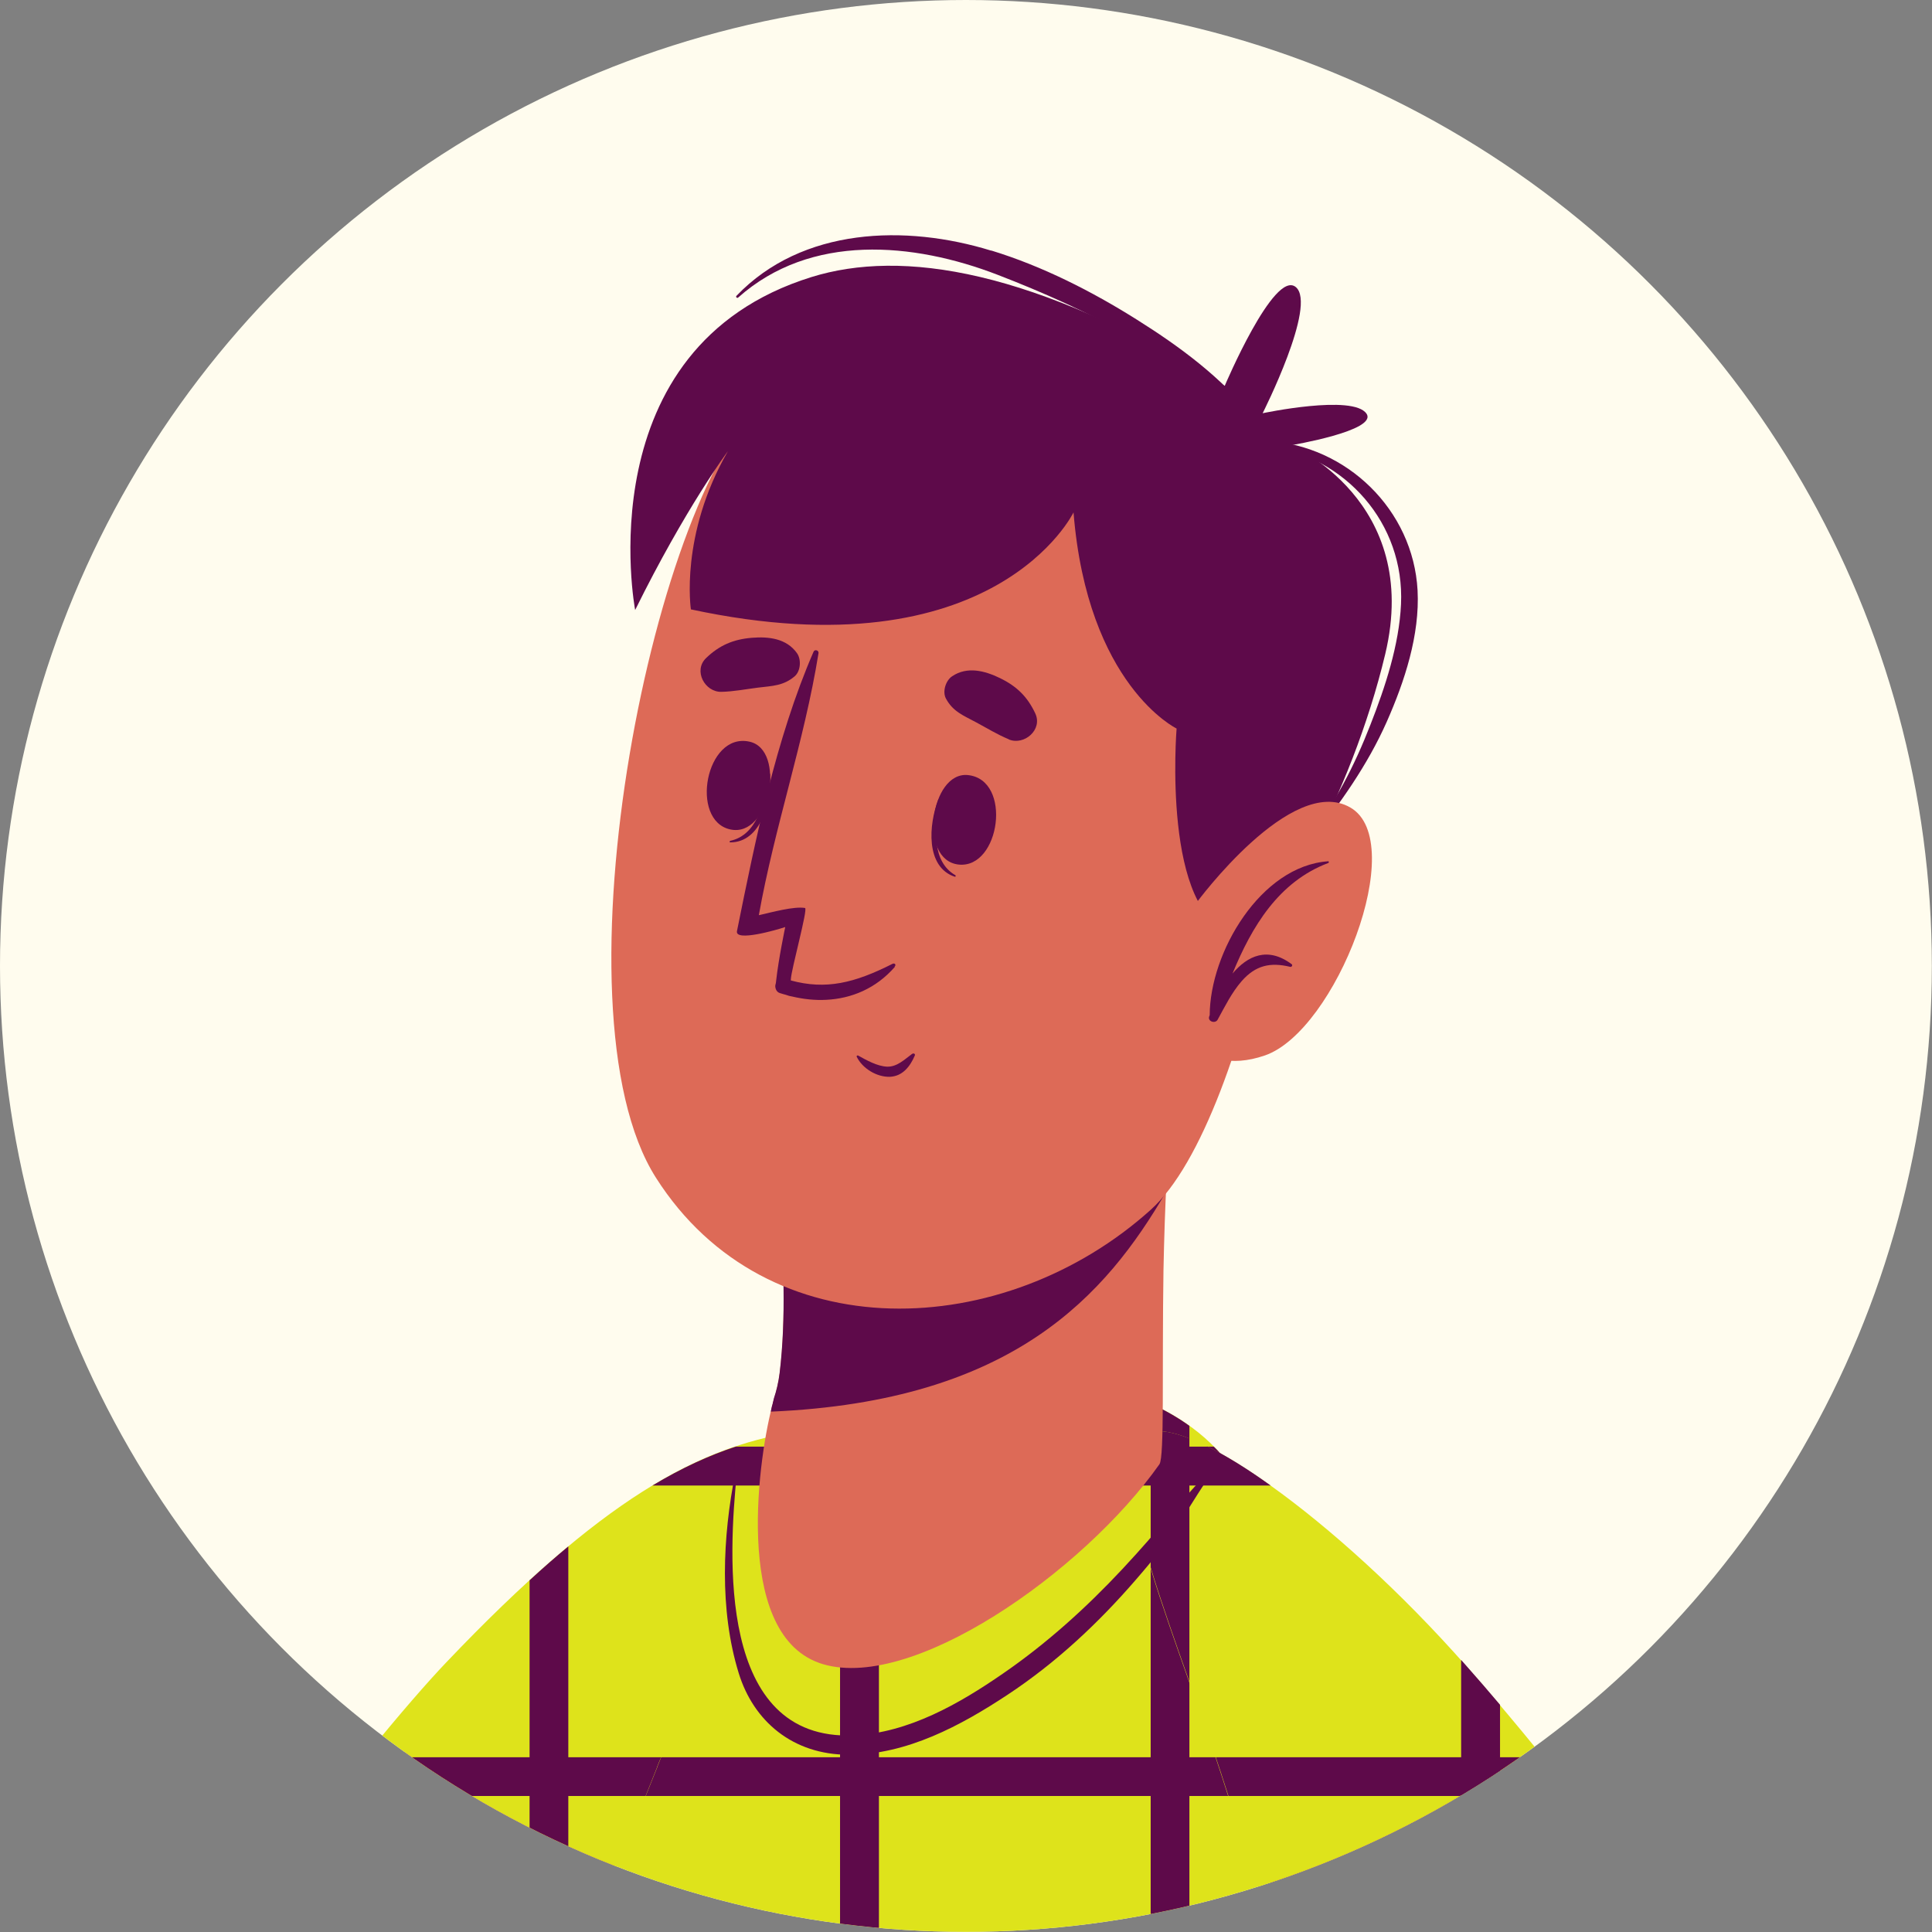 <svg xmlns="http://www.w3.org/2000/svg" xmlns:xlink="http://www.w3.org/1999/xlink" id="Calque_2" viewBox="0 0 123.71 123.71"><rect x="0" y="0" width="123.71" height="123.71" fill="#808080" stroke="none"/><defs><clipPath id="clippath"><circle cx="61.85" cy="61.85" r="61.85" fill="#fffcee"></circle></clipPath></defs><g id="OBJECTS"><circle cx="61.85" cy="61.85" r="61.85" fill="#fffcee"></circle><g clip-path="url(#clippath)"><path d="M122.23,209.74H15.18c-.45-4.09,15.95-91.08,35.21-119.05,2.19-3.17,20.9-5.48,27.78,2.41,36.4,41.8,44.94,115.63,44.06,116.63Z" fill="#dee31b"></path><path d="M36.39,121.42v88.32h-2.48v-80.85c.81-2.53,1.63-5.03,2.48-7.47Z" fill="#5e0a4a"></path><path d="M56.28,88.28v121.46h-2.49v-120.87c.75-.23,1.58-.42,2.49-.59Z" fill="#5e0a4a"></path><path d="M76.16,91.3v118.44h-2.48v-119.86c.89.4,1.72.87,2.48,1.42Z" fill="#5e0a4a"></path><path d="M96.05,119.73v90.01h-2.49v-94.57c.85,1.5,1.68,3.03,2.49,4.56Z" fill="#5e0a4a"></path><path d="M78.17,93.1c.58.67,1.15,1.34,1.72,2.02h-32.25c.49-.87.98-1.7,1.48-2.49h28.6c.16.15.31.31.45.47Z" fill="#5e0a4a"></path><path d="M92.02,112.52c.49.82.97,1.65,1.44,2.48h-54.77c.32-.84.63-1.66.94-2.48h52.39Z" fill="#5e0a4a"></path><path d="M47.85,97.91c-3.04,7.87-14.5,35.47-20.73,55.28-4.18,13.29-5.77,24.45-6.69,27.38,0,0,31.61-10.15,38.73-10.17,10.96-.03,28.54,22.86,24.23,25.73-6.78,4.51-39.1,19.85-64.91,24.66-14.03,2.62-40.46-15.21-38.37-29.39,2.93-19.9,38.88-72.34,52.56-87.21,7.1-7.72,18.88-15.87,15.18-6.28Z" fill="#dd6a57"></path><path d="M-21.82,195.61c.66,14.33,18.59,26.4,28.99,27.03,17.93,1.09,71.73-14.58,71.73-14.58l-20.91-40.29s-36.6,12.42-37.53,12.77v-.02c.32-1.07,9.34-34.96,13.38-46.2.22-.62.46-1.25.7-1.92,1.16-3.11,2.75-7.22,4.51-11.66l.02-.03c.97-2.46,2-5.02,3.02-7.56v-.02c4.42-10.98,8.73-21.43,8.73-21.43-6.16,1.01-12.25,4.25-22.24,14.74-9.97,10.47-51.47,65.51-50.38,89.15Z" fill="#dee31b"></path><path d="M16.51,121.24v100.96c-.85.1-1.69.18-2.49.26v-97.89c.85-1.15,1.68-2.26,2.49-3.33Z" fill="#5e0a4a"></path><path d="M36.39,99.02v28.51c-.69,1.79-1.32,3.44-1.85,4.87t-.01.02c-.21.58-.43,1.15-.62,1.7v-32.93c.86-.79,1.68-1.51,2.48-2.17Z" fill="#5e0a4a"></path><path d="M50.43,92.63c-.24.58-.59,1.43-1.02,2.49h-7.63c1.88-1.13,3.63-1.93,5.33-2.49h3.32Z" fill="#5e0a4a"></path><path d="M42.33,112.52c-.09.21-.18.42-.26.63v.02c-.24.61-.49,1.22-.73,1.83h-20.01c.7-.87,1.36-1.7,2-2.48h19Z" fill="#5e0a4a"></path><path d="M9.26,186.5l11.18-5.93.02-.02v-.02c.32-1.07,9.34-34.96,13.38-46.2.22-.62.46-1.25.7-1.92,1.16-3.11,2.75-7.22,4.51-11.66l-29.78,65.73Z" fill="#5e0a4a"></path><path d="M8.14,182.73c2.81.04,19.74-4.49,22.21-2.16,15.03,14.17,19.79,11.32,22.99,13.16,24.77,14.25,57.85,30.99,69.66,31.1,17.91.15,25.04-14.88,22.06-29.08-5.88-28.07-43.74-82.8-60.87-97.34-9.08-7.7-8.36,3.91-4.61,16.54,2.2,7.4,6.06,18.41,9.99,29.21,3.48,9.62,12.71,34.2,12.87,34.78v.02s.03.05.03.07c.01.07-.05.08-.2.04-.79-.14-21.97-10.13-43.27-15.61-7.51-1.93-23.14-4.69-28.74-2.18-3.33,1.49-3.39,3.48-3.39,3.48,0,0-2.67-.24-5.49,2.08-1.87,1.54-2.45,3.72-2.45,3.72,0,0-2.92.41-4.44,2.1-1.81,2.02-1.97,4.16-1.97,4.16-3.94,1.05-4.36,5.93-4.36,5.93Z" fill="#dd6a57"></path><path d="M74.84,167.71c-3.92-1.33-5.69-1.33-5.69-1.33l-22.29,37.64s61.39,22.1,73.99,23.39c12.6,1.29,26.94-8.63,27.18-24.46.34-22.24-35.93-75.65-54.17-96.3-8.36-9.47-18.11-16.34-20.6-14.79-2.94,1.83,2.4,13.73,5.21,22.61,5.19,16.39,23.78,64.59,23.78,64.59,0,0-22.75-9.77-27.42-11.35Z" fill="#dee31b"></path><path d="M76.16,92.1v15.58c-.9-2.53-1.79-5.05-2.48-7.32v-8.67c.6-.14,1.44.01,2.48.41Z" fill="#5e0a4a"></path><path d="M96.05,109.16v53.62c-.79-2.08-1.63-4.29-2.49-6.58v-49.91c.1.12.21.23.31.35.7.79,1.43,1.63,2.18,2.52Z" fill="#5e0a4a"></path><path d="M81.36,95.12h-8.88c-.11-1.04-.07-1.89.19-2.49h4.67c1.19.59,2.55,1.43,4.02,2.49Z" fill="#5e0a4a"></path><path d="M100.82,115h-22.16c-.06-.18-.12-.36-.17-.53-.2-.64-.42-1.29-.64-1.95h20.98c.65.8,1.31,1.63,1.99,2.48Z" fill="#5e0a4a"></path><path d="M52.42,106.47c5.77,2.07,16.97-5.83,21.82-12.71.33-.47.16-5.87.26-12.43.08-3.98.26-8.41.72-12.44l-25.98,3.27s1.53,8.73.69,15.76c-.08.59-.2,1.13-.36,1.63-.02.08-.05.16-.07.27-.87,3.08-2.65,14.64,2.93,16.65Z" fill="#dd6a57"></path><path d="M49.49,89.82c-.05.17-.1.35-.13.57,15.56-.66,21.47-7.5,25.3-14.06.12-2.5.28-5.04.57-7.44l-25.99,3.27s1.53,8.74.68,15.76c-.07.58-.2,1.12-.37,1.63-.02.07-.03.17-.07.27Z" fill="#5e0a4a"></path><path d="M82.25,36.58c2.73,9.03-2.12,35.09-8.56,40.88-9.33,8.4-24.57,9.15-31.69-2.05-6.91-10.86.01-44.7,7.2-49.96,10.58-7.75,29.02-2.2,33.05,11.14Z" fill="#dd6a57"></path><path d="M60.08,51.18c.03-.06.12.11.11.18-.37,1.75-.51,3.81.98,4.68.05.03.02.11-.03.1-1.89-.62-1.68-3.36-1.05-4.96Z" fill="#5e0a4a"></path><path d="M61.98,49.63c2.86.3,2.06,6-.59,5.73-2.61-.27-1.81-5.98.59-5.73Z" fill="#5e0a4a"></path><path d="M49.31,49.56c0-.07-.15.06-.16.14-.19,1.78-.71,3.78-2.39,4.14-.05.01-.06.1,0,.1,1.99,0,2.65-2.66,2.55-4.37Z" fill="#5e0a4a"></path><path d="M47.99,47.49c-2.81-.62-3.84,5.05-1.23,5.62,2.56.56,3.59-5.11,1.23-5.62Z" fill="#5e0a4a"></path><path d="M64.6,47.34c-.75-.31-1.39-.71-2.1-1.09-.8-.43-1.48-.68-1.93-1.52-.24-.45-.01-1.16.4-1.43.96-.64,2.07-.36,3.06.12,1.07.52,1.76,1.19,2.26,2.26.49,1.04-.7,2.07-1.69,1.67Z" fill="#5e0a4a"></path><path d="M46.19,44.3c.81-.02,1.55-.17,2.35-.27.9-.11,1.63-.11,2.35-.73.38-.33.43-1.08.14-1.48-.67-.94-1.81-1.07-2.9-.98-1.18.1-2.07.48-2.92,1.3-.83.8-.08,2.19.99,2.16Z" fill="#5e0a4a"></path><path d="M58.42,67.47c-.48.35-.98.86-1.63.83-.62-.03-1.3-.41-1.84-.71-.05-.03-.12.02-.09.08.36.74,1.27,1.3,2.11,1.28.82-.03,1.31-.66,1.61-1.37.04-.1-.09-.16-.16-.1Z" fill="#5e0a4a"></path><path d="M57.3,61.91c-1.21,1.39-2.78,2.03-4.39,2.11-.72.04-1.46-.04-2.18-.21-.14-.02-.28-.06-.41-.11-.13-.03-.24-.07-.38-.11-.2-.06-.29-.25-.3-.45h0c.01-.08.02-.13.04-.19h0s.02-.17.02-.17c.15-1.37.58-3.42.58-3.42-.53.18-3.23.96-3.09.26,1.18-5.84,2.49-12.33,4.9-17.88.07-.19.36-.1.32.09-.91,5.65-2.81,11.11-3.82,16.77.85-.19,2.25-.58,2.96-.46.19.08-.89,3.95-.91,4.57,0,0,0,.03,0,.07,2.24.61,4.07.17,6.5-1.06.15-.08.27.06.14.18Z" fill="#5e0a4a"></path><path d="M79.04,59.75c-4.68-1.08-3.7-13.1-3.7-13.1,0,0-5.71-2.76-6.6-13.84,0,0-5.01,10.39-24.5,6.21,0,0-.73-4.76,2.37-10.13,0,0-2.71,3.63-5.94,10.17,0,0-3.22-16.81,11.29-21.32,5.77-1.79,14.19-.55,26.46,6.97,0,0,3.16-7.47,4.55-6.33,1.39,1.14-2.12,8.08-2.12,8.08,0,0,5.8-1.23,6.65.03.73,1.09-4.84,2.02-4.84,2.02,0,0,8.39,3.54,6.04,13.37-2.15,9.02-7.36,18.41-9.68,17.87Z" fill="#5e0a4a"></path><path d="M81.12,28.23c5.11.29,9.37,4.42,9.65,9.57.15,2.86-.83,5.83-1.97,8.41-1.25,2.82-3,5.25-4.9,7.66-.11.13-.3-.05-.19-.19,1.75-2.14,3.04-4.7,4.04-7.27.95-2.42,1.84-5.11,1.96-7.72.24-5.18-3.56-9.46-8.63-10.17-.16-.02-.13-.3.03-.29Z" fill="#5e0a4a"></path><path d="M63.47,16.04c3.27,1,6.44,2.61,9.33,4.43,2.77,1.74,5.45,3.72,7.49,6.3.1.13-.06.31-.19.19-4.62-4.17-10.43-7.13-16.21-9.36-5.41-2.09-11.98-2.68-16.62,1.45-.08.07-.18-.04-.11-.11,4.21-4.39,10.83-4.58,16.31-2.89Z" fill="#5e0a4a"></path><path d="M76.61,57.81s6.09-8.29,9.86-6.1c3.78,2.19-.94,14.3-5.47,15.87-4.53,1.57-6.06-2.6-6.06-2.6l1.67-7.17Z" fill="#dd6a57"></path><path d="M85.03,55.14c.07,0,.08.1.02.12-3.18,1.2-4.9,4.08-6.13,7.08.96-1.14,2.25-1.75,3.79-.6.08.06,0,.19-.09.17-1.28-.31-2.22-.1-3.11.91-.63.72-1.08,1.63-1.54,2.47-.15.28-.66.12-.54-.21,0-.02.02-.05.03-.07.01-4.02,3.26-9.56,7.58-9.86Z" fill="#5e0a4a"></path><path d="M47.09,94.33c.01-.05.1-.04.09.01-.51,5.16-1.31,17.15,7.47,16.78,3.54-.15,6.82-2.06,9.56-3.95,2.82-1.94,5.35-4.23,7.65-6.69,2.55-2.73,3.41-4.02,5.27-5.96.11-.12.3.02.21.15-1.91,2.9-2.08,3.57-4.58,6.45-2.4,2.78-5.12,5.34-8.26,7.41-2.94,1.94-6.43,3.84-10.17,3.83-3.56,0-6.08-2.14-7.03-5.23-1.25-4.05-1.03-8.73-.22-12.8Z" fill="#5e0a4a"></path></g></g></svg>